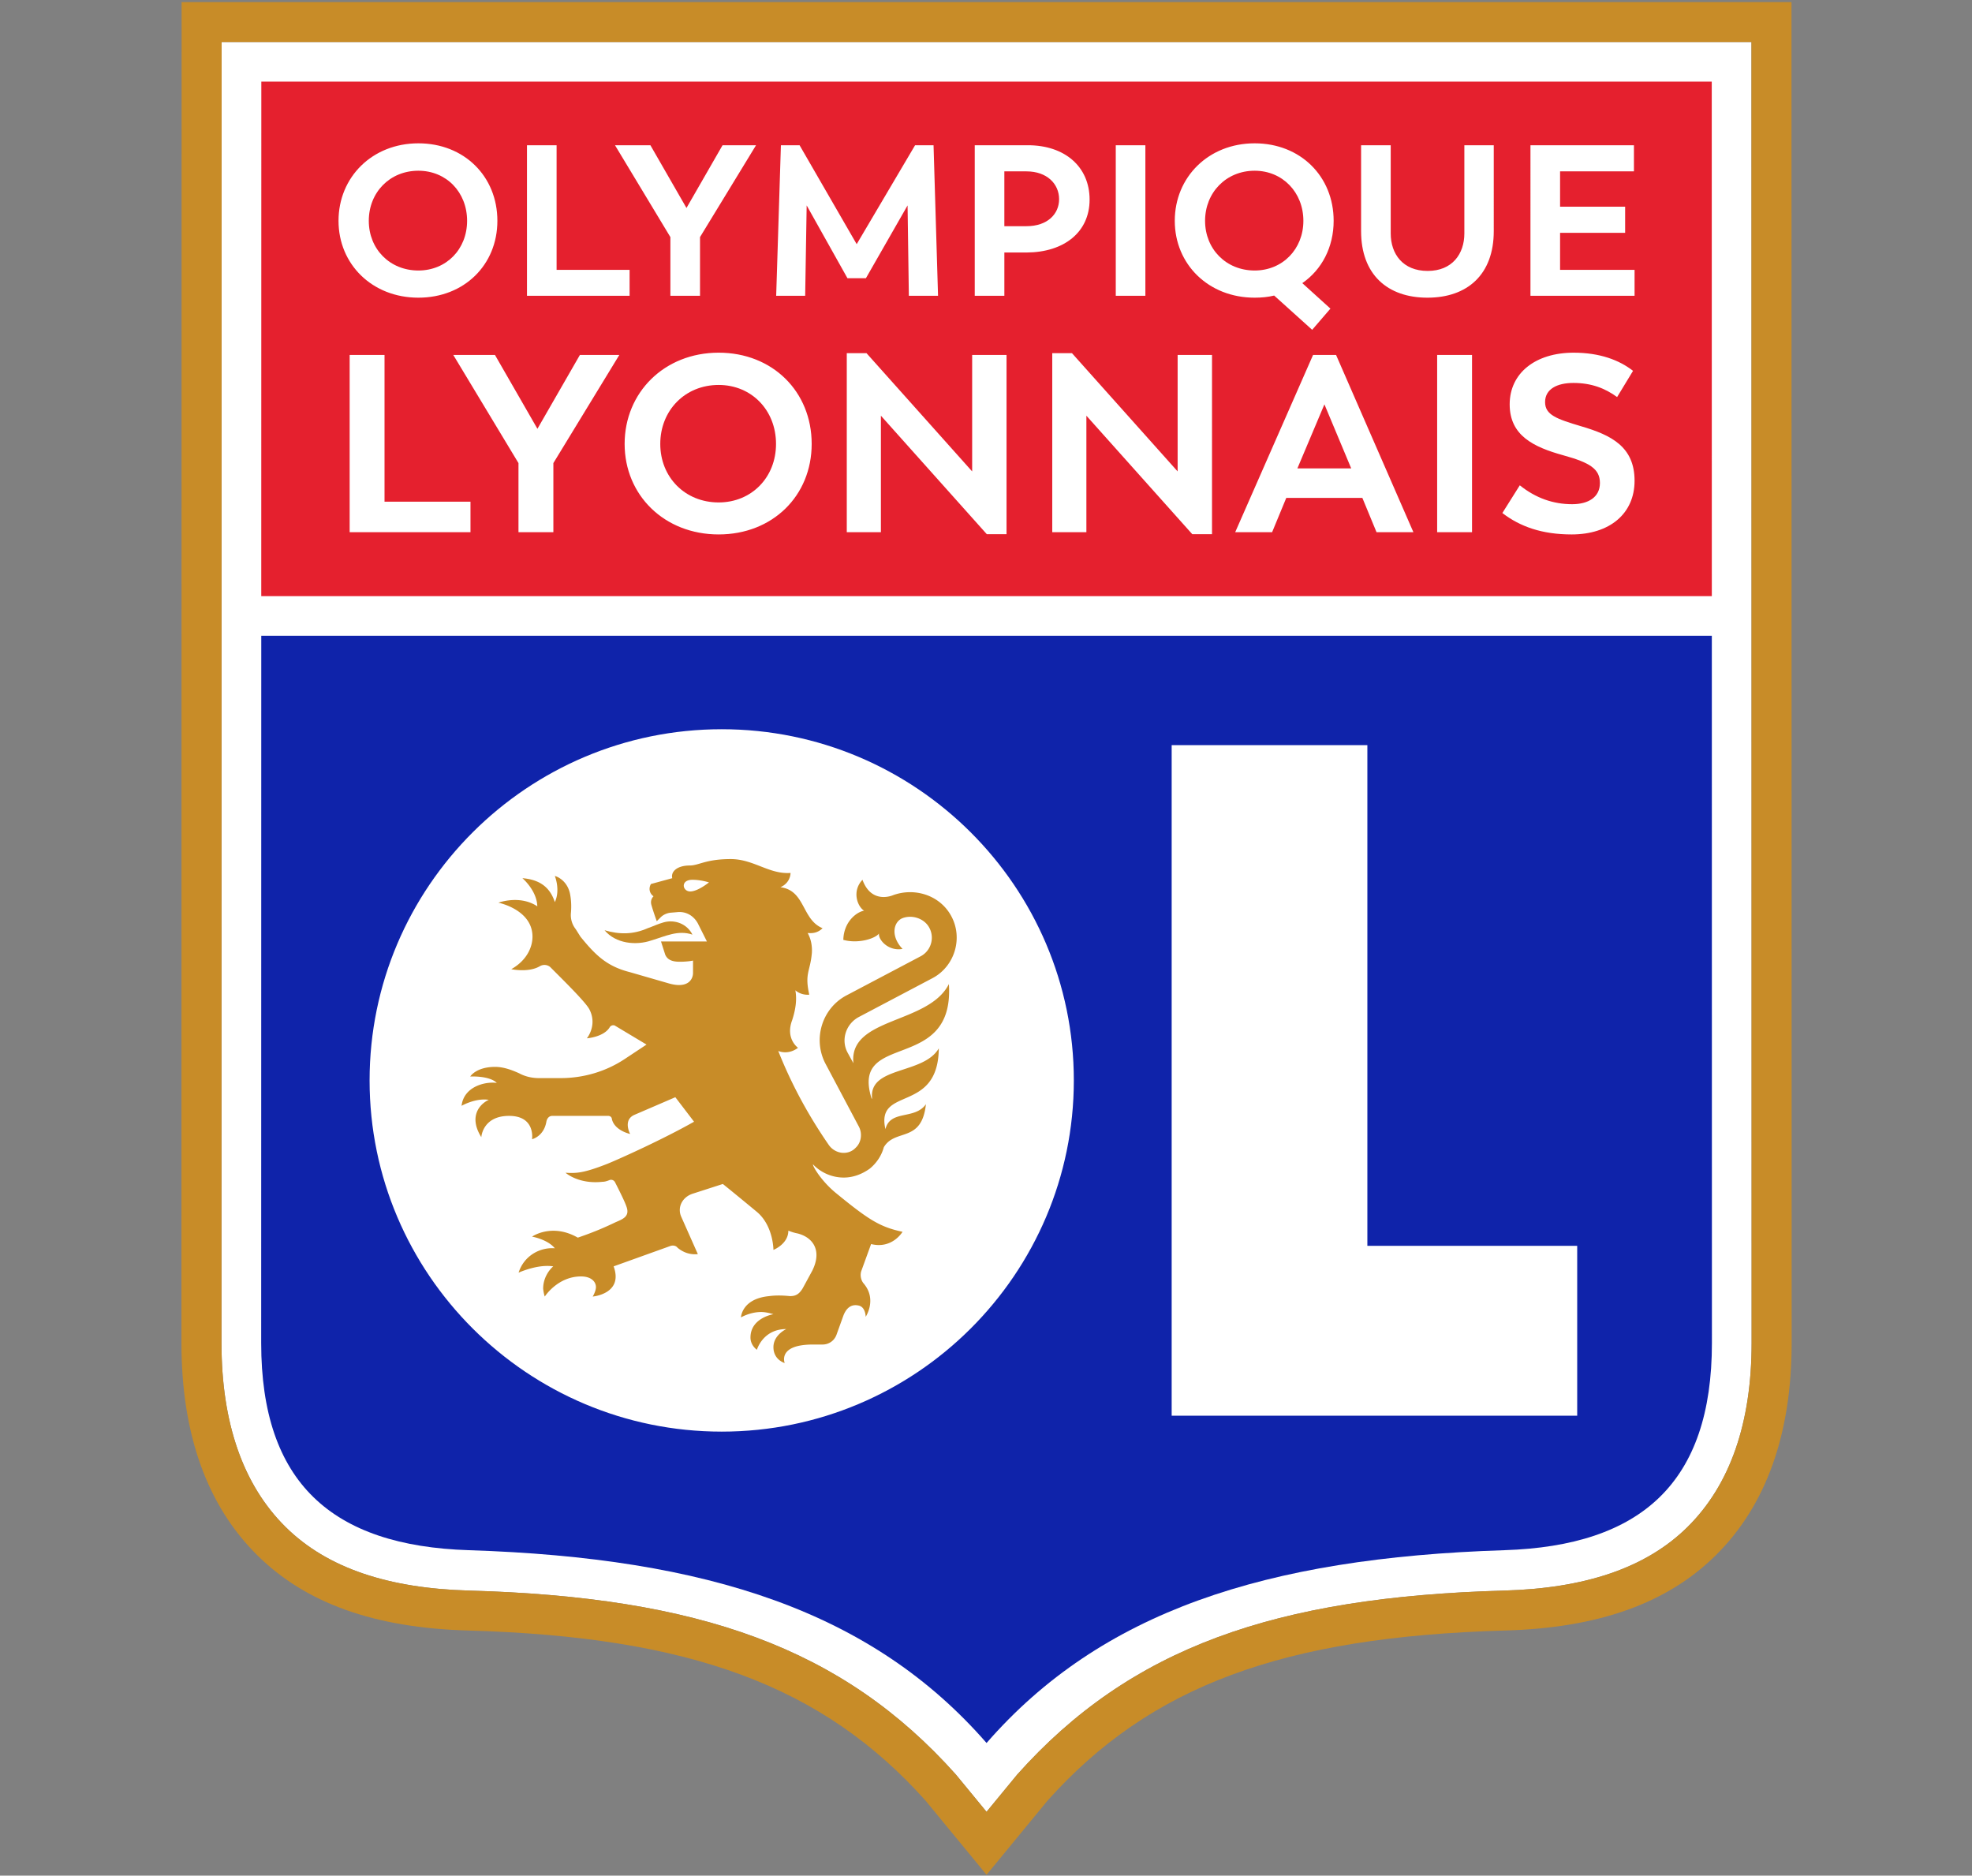<?xml version="1.0" encoding="UTF-8" standalone="no"?>
<svg
   width="1000"
   height="951"
   version="1.1"
   id="svg1691"
   sodipodi:docname="ol.svg"
   inkscape:version="1.2.2 (732a01da63, 2022-12-09)"
   xmlns:inkscape="http://www.inkscape.org/namespaces/inkscape"
   xmlns:sodipodi="http://sodipodi.sourceforge.net/DTD/sodipodi-0.dtd"
   xmlns="http://www.w3.org/2000/svg"
   xmlns:svg="http://www.w3.org/2000/svg">
  <rect width="100%" height="100%" fill="#808080" stroke="none"/>
  <defs
     id="defs1695" />
  <sodipodi:namedview
     id="namedview1693"
     pagecolor="#ffffff"
     bordercolor="#666666"
     borderopacity="1.0"
     inkscape:showpageshadow="2"
     inkscape:pageopacity="0.0"
     inkscape:pagecheckerboard="0"
     inkscape:deskcolor="#d1d1d1"
     showgrid="false"
     inkscape:zoom="0.38275771"
     inkscape:cx="173.73915"
     inkscape:cy="736.75851"
     inkscape:window-width="1920"
     inkscape:window-height="1009"
     inkscape:window-x="1912"
     inkscape:window-y="-8"
     inkscape:window-maximized="1"
     inkscape:current-layer="svg1691" />
  <g
     id="g1833"
     transform="matrix(0.62,0,0,0.62,92.008,1.059)">
    <g
       id="g1822">
      <path
         fill="#ffffff"
         d="m 1284.247,1096.613 c 0,65.402 -17.616,115.995 -52.35,150.384 -34.463,34.12 -84.966,50.244 -150.019,52.066 -187.489,5.229 -305.64,46.659 -398.276,150.423 l -25.107,30.505 -25.086,-30.505 c -92.646,-103.764 -210.788,-145.194 -398.287,-150.423 -65.053,-1.822 -115.545,-17.946 -150.01,-52.066 -34.733,-34.39 -52.35,-84.982 -52.35,-150.384 L 32.892,32.666 h 1251.226 l 0.13,1063.947 z"
         id="path1675" />
      <path
         fill="#c88c28"
         d="M 1316.872,0 H 0.134 L 0,1096.617 c 0,74.42 20.871,132.814 62.033,173.559 39.66,39.275 95.977,59.404 172.174,61.544 181.941,5.07 290.447,45.356 374.3,139.008 l 49.993,60.767 49.993,-60.767 c 83.86,-93.652 192.366,-133.937 374.314,-139.008 76.19,-2.14 132.507,-22.269 172.16,-61.537 41.162,-40.752 62.033,-99.146 62.033,-173.573 z m -84.978,1246.996 c -34.462,34.12 -84.958,50.244 -150.015,52.066 -187.493,5.226 -305.645,46.656 -398.28,150.428 L 658.5,1479.987 633.408,1449.49 C 540.766,1345.718 422.621,1304.288 235.121,1299.062 170.071,1297.24 119.575,1281.116 85.113,1246.996 50.375,1212.608 32.762,1162.011 32.762,1096.617 L 32.889,32.665 h 1251.228 l 0.128,1063.952 c 0,65.393 -17.613,115.99 -52.351,150.379"
         id="path1677" />
      <path
         fill="#e5202e"
         d="m 439.385,313.103 c -27.494,0 -47.748,20.828 -47.748,48.238 0,27.22 20.254,47.843 47.748,47.843 26.883,0 46.926,-20.425 46.926,-47.843 0,-27.629 -20.043,-48.238 -46.926,-48.238 M 691.156,138.44 H 673.06 v 44.826 h 18.095 c 17.21,0 26.685,-9.98 26.685,-22.07 0,-12.438 -9.837,-22.757 -26.685,-22.757 z m 221.58,242.91 h 44.022 L 934.846,328.973 Z M 193.79,219.515 c 22.832,0 39.85,-17.346 39.85,-40.631 0,-23.47 -17.018,-40.97 -39.85,-40.97 -23.35,0 -40.553,17.691 -40.553,40.97 0,23.116 17.202,40.631 40.552,40.631 z m 683.995,0 c 22.833,0 39.851,-17.515 39.851,-40.631 0,-23.279 -17.018,-40.97 -39.85,-40.97 -23.351,0 -40.553,17.86 -40.553,40.97 0,23.116 17.202,40.631 40.552,40.631"
         id="path1679" />
      <path
         fill="#e5202e"
         d="M 1251.646,65.037 H 65.34 L 65.29,485.811 H 1251.703 Z M 877.778,115.5 c 37.401,0 64.618,26.965 64.618,63.38 0,21.549 -9.66,39.933 -25.638,50.958 l 23.003,20.842 -14.93,17.332 L 893.749,240 c -5.092,1.229 -10.36,1.737 -15.97,1.737 -37.755,0 -65.326,-27.304 -65.326,-62.858 0,-35.716 27.571,-63.38 65.326,-63.38 z m -113.59,1.568 h 24.22 V 240.17 h -24.22 z m -273.882,0 h 15.276 l 46.707,80.903 47.762,-80.903 h 15.099 l 3.676,123.102 h -23.874 l -1.048,-73.89 -34.066,59.525 h -15.106 l -33.357,-59.524 -1.225,73.89 h -23.711 z m -106.736,0 29.505,51.31 29.504,-51.31 h 27.387 l -45.822,75.118 v 47.984 h -24.235 v -47.984 l -45.298,-75.118 z m -100.95,0 h 24.222 v 101.914 h 59.71 V 240.17 H 282.62 Z M 193.796,115.5 c 37.408,0 64.618,26.965 64.618,63.38 0,36.077 -27.21,62.858 -64.618,62.858 -37.747,0 -65.318,-27.304 -65.318,-62.858 0,-35.716 27.57,-63.38 65.318,-63.38 M 236.41,433.505 H 137.585 V 288.564 h 28.52 V 408.559 H 236.41 Z M 304.2,377.01 v 56.495 H 275.666 V 377.01 l -53.329,-88.446 h 34.094 l 34.738,60.407 34.738,-60.407 h 32.245 z m 135.192,58.345 c -44.448,0 -76.905,-32.157 -76.905,-74.01 0,-42.051 32.457,-74.631 76.905,-74.631 44.044,0 76.084,31.753 76.084,74.63 0,42.476 -32.04,74.01 -76.084,74.01 z m 235.454,-0.205 h -16.134 l -86.621,-96.9 v 95.255 H 544.18 V 287.116 h 16.133 l 86.417,96.702 v -95.254 h 28.116 z M 673.068,204.793 V 240.17 H 648.847 V 117.068 h 43.534 c 29.859,0 50.404,17.346 50.404,44.488 0,26.605 -20.9,43.068 -51.452,43.237 z M 842.906,435.15 h -16.134 l -86.615,-96.9 v 95.255 H 712.24 V 287.116 h 16.133 l 86.416,96.702 v -95.254 h 28.117 z m 134.554,-1.645 -11.58,-28.032 h -62.23 l -11.58,28.032 h -30.191 l 63.682,-144.941 h 18.81 l 63.251,144.94 H 977.46 Z m 78.116,0 h -28.52 V 288.564 h 28.52 z m 17.776,-246.213 c 0,35.547 -21.586,54.446 -54.257,54.446 -32.655,0 -54.256,-18.9 -54.256,-54.446 v -70.224 h 24.235 v 72.152 c 0,16.633 9.837,30.638 30.206,30.638 20.184,0 30.021,-14.005 30.021,-30.638 v -72.152 h 24.051 z m 63.669,248.063 c -24.186,0 -42.167,-6.385 -56.63,-17.516 l 14.257,-22.67 c 13.032,10.501 27.493,15.46 42.798,15.46 13.024,0 22.734,-5.58 22.734,-17.332 0,-11.548 -8.258,-16.69 -29.965,-22.672 -24.61,-6.808 -43.846,-16.286 -43.846,-41.655 0,-25.567 21.091,-42.256 52.323,-42.256 21.29,0 37.196,5.981 48.577,14.845 l -13.032,21.45 c -9.929,-7.232 -21.083,-11.548 -35.764,-11.548 -13.23,0 -23.145,4.937 -23.145,15.665 0,10.502 9.512,13.815 29.568,19.783 24.59,7.225 43.62,16.703 43.62,44.544 0,27.008 -20.482,43.902 -51.495,43.902 m 51.495,-195.185 h -85.15 V 117.068 h 84.632 v 21.371 h -60.41 v 28.88 h 53.215 v 21.372 h -53.216 v 30.291 h 60.929 z"
         id="path1681" />
      <path
         fill="#0f23aa"
         d="M 1251.71,518.193 H 65.297 l -0.07,578.427 c 0,113.844 57.443,165.882 169.894,169.42 195.815,6.279 329.993,50.527 423.386,157.668 93.386,-107.141 227.564,-151.389 423.38,-157.668 112.45,-3.538 169.893,-55.576 169.893,-169.42 z M 441.885,1169.07 c -158.804,0 -287.997,-128.852 -287.997,-287.219 0,-158.367 129.193,-287.197 287.997,-287.197 158.804,0 288.003,128.83 288.003,287.197 0,158.367 -129.193,287.219 -288.003,287.219 m 699.711,-13.031 H 809.91 V 607.677 h 160.064 v 409.474 h 171.622 z"
         id="path1683" />
      <g
         fill="#c88c28"
         id="g1689">
        <path
           d="m 384.342,767.39 c 11.841,-3.581 21.884,-8.709 33.605,-4.768 -4.306,-8.708 -14.356,-12.642 -23.563,-10.022 -4.78,1.314 -9.086,3.461 -13.031,4.775 -11.841,5.247 -23.08,5.247 -35.276,1.666 9.086,10.976 25.708,12.643 38.265,8.349"
           id="path1685" />
        <path
           d="m 627.696,803.046 c -16.622,33.032 -82.033,26.951 -78.088,64.757 l -4.78,-8.708 c -5.624,-10.495 -1.318,-23.49 9.206,-29.098 l 60.149,-31.718 c 19.136,-10.023 26.19,-35.3 13.513,-54.023 -10.043,-14.79 -29.3,-19.917 -45.8,-13.836 0,0 -17.458,7.755 -24.873,-12.642 -8.732,9.181 -4.306,21.704 1.317,25.284 -5.623,0.834 -16.622,8.588 -16.983,23.851 12.677,3.46 26.544,-1.314 29.179,-5.248 -0.836,4.768 7.415,14.79 19.256,12.642 -10.05,-10.495 -7.422,-22.183 0,-25.164 6.934,-2.627 15.659,-0.48 20.446,5.608 6.58,8.701 3.47,20.87 -5.743,25.638 l -60.15,31.718 c -20.445,10.495 -28.342,36.14 -17.336,56.53 l 27.025,50.922 c 2.989,5.607 2.153,13.002 -2.634,17.41 -6.098,6.44 -16.622,5.127 -21.884,-2.26 -16.502,-23.852 -30.496,-49.496 -41.374,-76.92 9.207,3.453 16.14,-2.628 16.14,-2.628 0,0 -10.517,-7.394 -4.78,-22.537 2.988,-9.181 3.944,-17.056 2.634,-24.45 2.628,2.266 6.572,3.933 11.36,3.58 -3.952,-17.89 0.836,-18.723 2.153,-34.346 0.354,-7.034 -1.317,-12.282 -3.47,-16.103 3.824,0.36 8.25,0 12.195,-3.934 -17.103,-7.034 -13.987,-30.885 -34.44,-33.512 7.776,-3.454 8.25,-10.375 8.25,-11.689 -17.457,1.314 -30.134,-11.329 -48.91,-11.329 -20.445,0 -26.069,5.248 -33.484,5.248 -10.524,0 -15.665,5.128 -14.348,10.375 l -17.458,4.775 c -2.634,4.767 0,8.7 2.153,10.014 0,0 -2.988,2.628 -1.799,6.922 1.318,4.887 4.427,13.475 4.427,13.475 l 3.47,-3.46 c 1.792,-1.674 4.306,-2.98 7.415,-3.46 l 5.616,-0.474 c 7.061,-0.84 13.513,2.62 17.104,9.182 l 7.415,14.789 h -37.55 c 0,0 2.628,8.227 3.47,10.848 1.792,3.934 5.262,5.728 11.835,5.728 6.94,0 10.885,-0.954 10.885,-0.954 v 10.015 c 0,5.608 -4.426,12.996 -19.61,8.708 L 367,793.384 c -18.775,-4.767 -27.981,-13.476 -40.658,-29.098 l -3.825,-6.081 c -3.109,-3.934 -4.426,-8.702 -3.945,-13.476 0.354,-3.934 0.354,-9.061 -0.481,-13.949 -1.672,-11.688 -10.404,-15.623 -12.677,-16.102 0.481,1.313 4.426,11.808 0,21.35 -3.47,-10.375 -10.404,-18.25 -26.544,-19.564 0,0 11.834,10.022 12.195,23.018 -14.348,-9.542 -31.813,-2.98 -31.813,-2.98 0,0 27.868,5.607 27.868,27.784 0,8.235 -4.306,19.203 -17.344,26.598 0,0 13.874,2.98 23.08,-2.267 2.636,-1.667 6.099,-1.667 8.733,0.48 9.087,9.182 29.179,28.738 32.168,34.819 6.579,13.002 -2.153,23.498 -2.153,23.498 0,0 13.994,-0.96 18.774,-9.19 0.836,-1.306 2.628,-1.786 3.945,-1.306 l 26.07,15.623 -17.819,11.802 c -15.666,10.375 -33.96,15.623 -52.38,15.623 h -17.811 c -5.624,0 -11.367,-1.307 -16.148,-3.934 -4.78,-2.147 -12.195,-5.248 -19.61,-5.248 -15.666,0 -20.447,7.875 -20.447,7.875 0,0 15.666,-0.84 21.764,5.24 -9.568,-1.306 -27.026,2.988 -28.825,18.723 0,0 11.36,-6.554 22.246,-4.887 -7.777,3.581 -16.502,13.956 -6.098,30.532 0,0 0.956,-17.41 22.72,-17.41 21.764,0 18.774,19.077 18.774,19.077 0,0 9.568,-2.147 11.721,-14.309 0.475,-2.627 2.153,-4.768 4.78,-4.768 h 45.801 c 1.799,0 2.989,1.307 2.989,2.62 2.274,9.543 14.95,12.163 14.95,12.163 0,0 -6.218,-11.329 3.47,-15.623 l 33.485,-14.429 15.305,20.037 c -25.234,14.309 -60.992,30.412 -70.673,34.346 -19.972,7.868 -25.716,7.868 -34.441,7.394 0,0 10.524,9.542 30.135,7.395 1.791,0 3.47,-0.48 5.616,-1.314 1.799,-0.833 3.952,0 4.787,1.787 3.11,6.081 7.89,15.623 9.207,19.557 3.11,8.228 -2.634,10.375 -8.732,13.002 -8.25,3.934 -16.976,7.868 -30.97,12.642 -21.282,-12.168 -37.43,-0.833 -37.43,-0.833 0,0 12.557,2.147 18.655,9.535 -12.196,-0.954 -25.234,6.088 -29.653,19.916 3.109,-1.313 16.622,-6.914 28.335,-5.127 -3.463,2.98 -8.25,9.542 -8.25,18.25 0.481,4.294 1.317,6.434 1.317,6.434 0,0 10.524,-16.456 29.66,-16.456 8.25,0 12.196,4.294 12.196,8.708 0,3.46 -2.635,7.748 -2.635,7.748 0,0 25.354,-2.14 17.103,-24.684 l 46.162,-16.576 c 2.153,-0.834 4.78,-0.473 6.098,1.313 3.109,2.62 8.732,6.081 16.622,5.248 l -13.513,-30.412 c -3.59,-7.868 0.836,-16.576 9.922,-19.196 l 24.037,-7.755 c 0,0 6.459,5.127 27.507,22.537 13.874,11.329 13.874,31.366 13.874,31.366 0,0 12.195,-4.768 12.195,-15.743 2.274,0.953 4.901,1.794 7.415,2.267 12.196,2.98 20.567,13.476 12.196,30.412 l -7.77,14.309 c -3.108,5.247 -6.097,6.561 -10.523,6.561 -4.788,-0.48 -10.886,-0.834 -16.983,0 -22.6,2.147 -23.081,17.41 -23.081,17.41 0,0 7.415,-4.415 16.501,-4.415 3.591,0 7.061,0.954 10.05,1.794 0,0 -18.775,2.98 -18.775,19.076 0,6.562 5.262,10.022 5.262,10.022 0,0 4.78,-16.936 24.037,-16.936 0,0 -10.524,4.768 -10.524,14.79 0,10.375 9.207,12.995 9.207,12.995 0,0 -6.098,-15.143 23.08,-15.143 h 7.89 c 5.142,0 9.568,-3.1 11.36,-7.874 l 5.623,-15.623 c 3.47,-9.182 9.207,-9.182 12.677,-8.348 5.616,1.313 5.616,9.181 5.616,9.181 0,0 9.568,-14.309 -1.791,-27.424 -2.153,-2.628 -2.99,-6.915 -1.672,-10.375 l 7.89,-21.704 c 17.337,4.294 25.715,-10.022 25.715,-10.022 -18.42,-3.934 -27.507,-9.655 -54.058,-31.358 -11.834,-9.542 -19.25,-21.71 -19.25,-23.858 a 34.77,34.77 0 0 0 25.234,10.856 c 7.408,0 14.823,-2.62 21.403,-7.395 5.743,-4.768 9.568,-10.849 11.36,-17.41 9.206,-15.622 30.97,-3.1 34.44,-35.179 -9.207,12.995 -29.178,4.294 -33.123,20.39 -8.251,-35.66 43.173,-12.162 43.647,-66.065 -12.677,21.704 -57.642,14.31 -54.533,41.26 l -0.474,-0.36 c -17.465,-55.689 68.045,-19.676 63.258,-93.495 z M 416.152,727.32 c -6.46,0 -8.251,-9.542 1.791,-9.542 7.061,0 13.513,2.147 13.513,2.147 0,0 -9.086,7.395 -15.304,7.395"
           id="path1687" />
      </g>
    </g>
  </g>
</svg>
